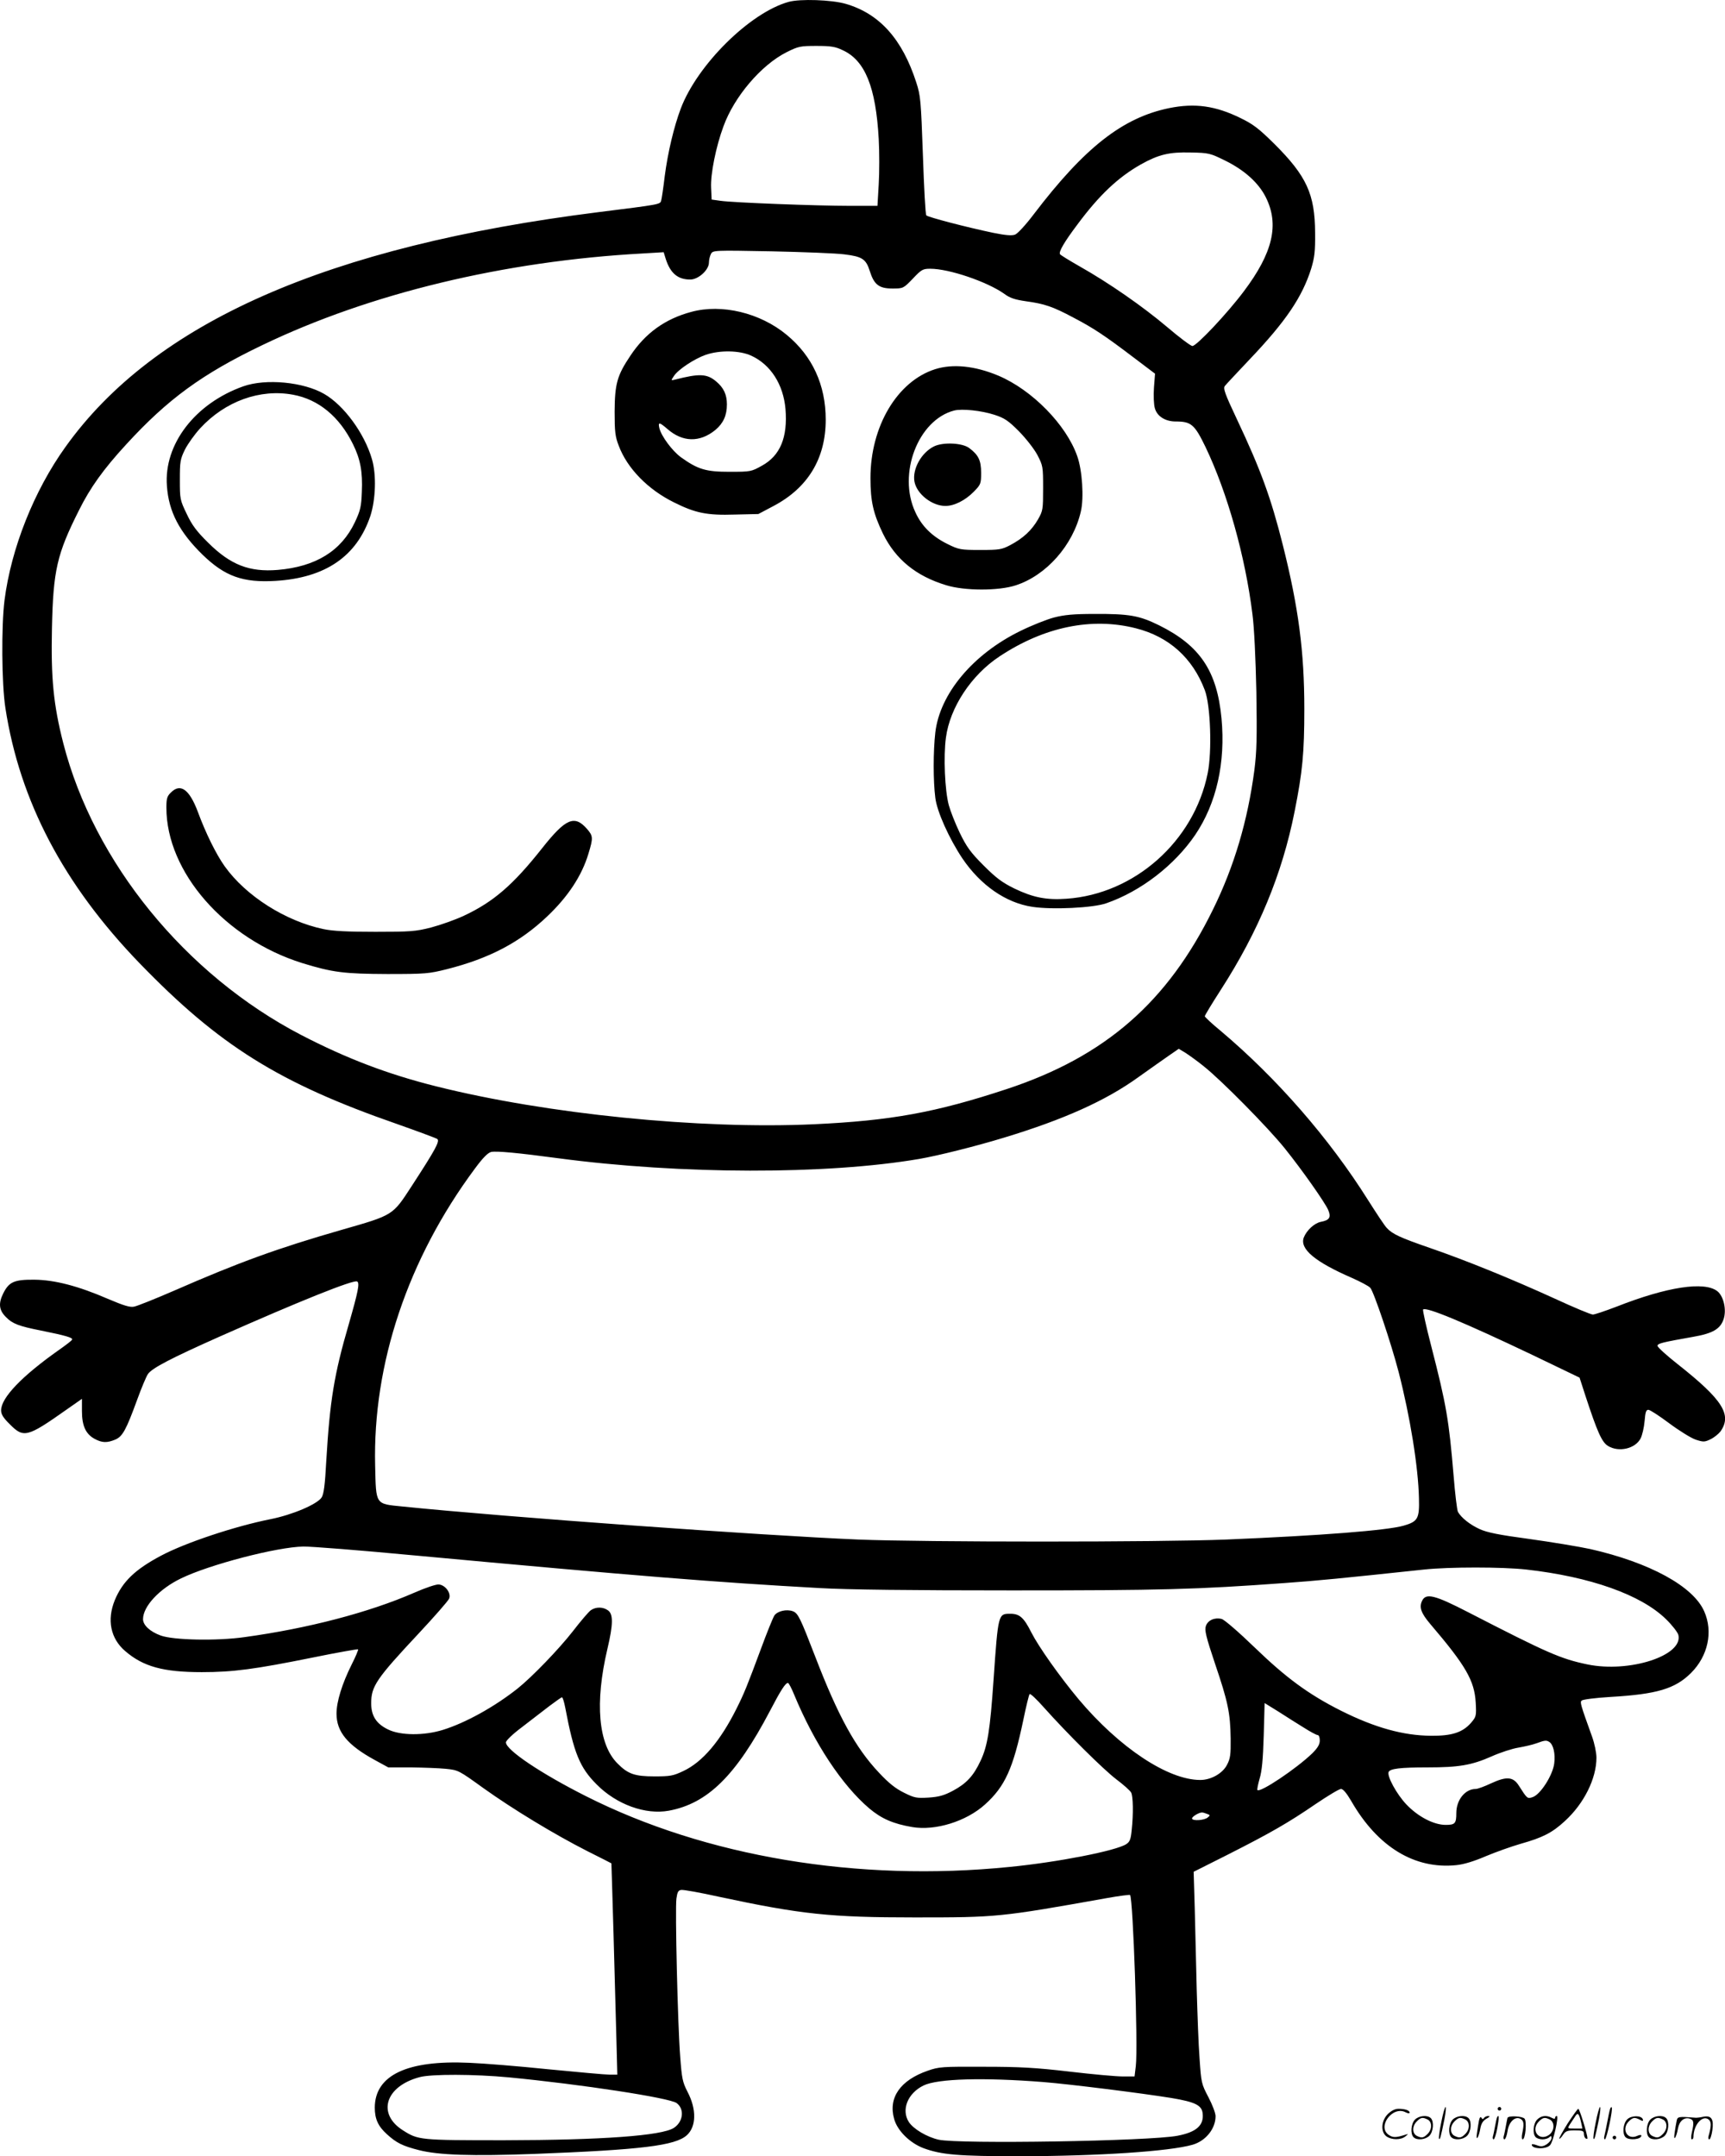 <svg version="1.0" xmlns="http://www.w3.org/2000/svg"
  viewBox="0 0 960.166 1199.935"
 preserveAspectRatio="xMidYMid meet">
<g transform="translate(-0.389,1200.561) scale(0.1,-0.1)"
fill="#000000" stroke="none">
<path d="M4393 11995 c-215 -60 -508 -350 -600 -594 -38 -101 -72 -244 -89
-375 -8 -67 -17 -128 -20 -137 -6 -21 -5 -21 -349 -64 -1510 -190 -2472 -614
-2967 -1307 -175 -244 -302 -564 -339 -853 -18 -144 -16 -465 5 -600 80 -518
324 -982 746 -1419 444 -459 776 -667 1435 -896 116 -41 216 -78 223 -83 15
-12 -10 -58 -140 -258 -110 -169 -101 -164 -394 -248 -355 -102 -572 -181
-931 -338 -106 -46 -206 -86 -223 -89 -22 -5 -58 6 -147 44 -164 71 -295 105
-408 106 -112 1 -141 -12 -173 -76 -28 -56 -24 -94 16 -133 35 -36 72 -50 194
-74 138 -28 180 -40 173 -51 -3 -6 -36 -31 -73 -57 -206 -145 -322 -266 -322
-336 0 -22 12 -42 49 -78 76 -77 97 -72 311 79 l90 63 0 -68 c0 -82 21 -128
71 -155 41 -22 68 -23 114 -4 41 17 61 54 122 221 24 66 51 131 61 145 24 33
130 88 402 209 440 195 743 317 762 305 15 -9 5 -57 -46 -235 -83 -284 -106
-429 -126 -763 -7 -134 -14 -186 -26 -204 -25 -38 -164 -97 -286 -121 -196
-39 -473 -131 -608 -203 -145 -77 -214 -144 -257 -247 -45 -110 -24 -214 58
-284 100 -86 211 -117 426 -117 174 0 294 16 616 81 137 28 251 48 254 46 2
-3 -13 -40 -35 -83 -55 -110 -85 -209 -85 -275 0 -101 61 -175 213 -258 l75
-41 125 0 c69 -1 157 -4 196 -8 69 -7 72 -9 208 -107 165 -118 396 -258 579
-351 72 -36 133 -67 134 -68 0 0 6 -179 12 -396 6 -217 13 -482 16 -587 l5
-193 -42 0 c-24 0 -177 14 -342 30 -164 17 -362 33 -440 36 -346 16 -525 -69
-526 -249 0 -63 18 -104 68 -149 53 -48 87 -65 178 -88 109 -28 295 -34 644
-21 595 23 783 46 847 104 53 48 55 145 3 243 -27 53 -31 73 -40 194 -14 179
-29 823 -21 880 5 36 10 46 27 48 12 2 106 -15 210 -38 458 -98 621 -115 1089
-115 459 0 473 1 1072 108 67 12 124 19 127 17 17 -18 45 -847 32 -952 l-7
-58 -66 0 c-36 0 -169 12 -296 27 -188 22 -278 27 -477 27 -231 1 -249 0 -312
-22 -153 -53 -221 -150 -187 -269 18 -65 87 -133 163 -162 101 -37 192 -45
541 -45 434 1 829 27 957 64 73 21 128 89 128 159 0 17 -18 64 -40 106 -39 74
-40 81 -49 213 -6 75 -12 250 -16 387 -3 138 -8 341 -11 452 l-6 202 189 95
c239 121 338 178 490 282 68 46 131 84 141 84 12 0 31 -23 57 -67 147 -256
353 -381 585 -357 42 4 100 22 165 50 55 23 142 54 194 69 121 34 175 61 246
127 106 97 175 236 175 352 0 28 -11 80 -24 116 -67 186 -68 192 -58 202 6 6
77 15 159 20 259 15 361 45 450 134 94 94 123 229 73 342 -61 140 -304 272
-634 347 -65 14 -217 39 -339 56 -171 23 -235 36 -277 55 -55 25 -103 64 -121
96 -5 10 -16 100 -24 200 -26 311 -40 394 -125 724 -28 108 -48 199 -45 202
16 17 231 -73 607 -252 l264 -127 33 -102 c66 -201 91 -257 125 -278 60 -37
152 -16 182 42 9 18 19 61 22 96 4 49 8 63 21 63 9 0 61 -34 116 -75 55 -41
121 -82 147 -91 43 -14 50 -14 83 2 19 9 44 29 55 43 66 93 13 177 -238 375
-62 49 -112 94 -112 102 0 13 23 19 198 50 110 19 152 44 170 99 17 52 0 127
-35 155 -72 56 -279 25 -561 -86 -63 -24 -122 -44 -132 -44 -11 0 -107 40
-215 90 -237 108 -487 210 -690 280 -168 58 -211 78 -242 112 -12 12 -58 82
-103 153 -218 347 -510 681 -822 944 -49 40 -88 77 -88 81 0 5 40 71 89 147
210 326 342 645 411 993 44 221 54 325 54 570 0 319 -32 564 -120 914 -66 262
-122 416 -255 698 -68 144 -78 173 -67 186 7 9 69 75 137 147 202 212 293 347
343 505 19 63 23 96 22 200 -1 215 -47 316 -228 496 -84 83 -116 108 -186 142
-140 69 -255 85 -398 56 -259 -53 -471 -219 -755 -592 -43 -57 -89 -107 -103
-112 -18 -7 -53 -4 -122 10 -144 30 -363 87 -372 97 -5 4 -13 155 -19 335 -11
307 -13 331 -37 405 -78 241 -204 382 -392 437 -79 23 -255 29 -319 11z m302
-269 c124 -57 184 -205 200 -494 4 -72 4 -186 0 -252 l-7 -120 -152 0 c-183 0
-653 18 -721 28 l-50 7 -3 65 c-4 76 27 230 69 343 60 165 210 341 351 412 66
33 77 35 167 35 80 0 105 -4 146 -24z m2128 -614 c108 -53 186 -124 226 -203
77 -153 40 -310 -122 -525 -93 -124 -263 -304 -286 -304 -9 0 -73 48 -141 106
-135 114 -323 245 -488 338 -56 32 -105 62 -108 67 -8 13 23 67 96 164 123
166 228 264 353 335 100 56 159 70 278 67 102 -2 109 -4 192 -45z m-2119 -522
c99 -12 120 -26 141 -92 24 -77 52 -98 126 -98 60 0 61 0 114 55 48 51 56 55
97 55 105 0 316 -72 411 -139 32 -24 60 -33 122 -42 103 -14 150 -30 264 -91
113 -59 177 -102 335 -222 l119 -90 -6 -78 c-3 -43 -1 -95 5 -114 12 -45 58
-74 116 -74 86 0 105 -16 166 -142 122 -255 221 -608 261 -929 10 -74 18 -249
22 -434 4 -255 2 -332 -11 -435 -37 -281 -112 -535 -230 -775 -253 -516 -600
-819 -1148 -1000 -397 -131 -646 -176 -1075 -196 -636 -29 -1486 57 -2101 211
-272 68 -501 156 -752 286 -644 335 -1154 961 -1324 1624 -55 215 -69 363 -63
639 7 324 28 413 150 656 63 127 137 230 263 367 231 252 422 392 758 553 599
288 1347 468 2117 510 l117 7 12 -39 c26 -79 67 -113 136 -113 45 0 104 53
104 95 0 14 5 36 11 47 11 21 14 21 338 15 179 -4 361 -11 405 -17z m2001
-4519 c95 -75 356 -339 450 -456 98 -122 223 -300 242 -343 17 -41 7 -57 -41
-66 -36 -7 -79 -47 -95 -87 -24 -64 63 -136 268 -225 47 -21 93 -45 102 -55
20 -22 117 -311 158 -469 64 -249 109 -527 113 -702 3 -114 -6 -130 -86 -153
-90 -26 -458 -55 -986 -77 -367 -15 -1681 -15 -2050 0 -543 23 -1949 124
-2538 184 -150 15 -145 8 -150 226 -14 567 182 1152 555 1654 45 61 72 88 91
93 30 6 149 -5 372 -35 684 -91 1495 -92 2010 -4 105 18 317 71 474 119 333
101 566 206 746 336 63 45 140 99 170 120 l55 38 35 -21 c19 -12 67 -46 105
-77z m-4398 -2721 c1246 -115 1679 -150 2258 -182 152 -9 514 -13 1070 -13
836 0 1028 5 1520 41 184 13 314 26 775 75 138 15 438 15 570 0 355 -40 638
-140 777 -276 34 -33 65 -73 69 -88 28 -115 -273 -212 -506 -164 -149 31 -222
63 -663 290 -188 97 -237 109 -258 63 -17 -36 -4 -69 46 -128 198 -232 246
-315 253 -438 4 -74 3 -78 -27 -113 -47 -53 -107 -72 -221 -71 -155 1 -313 45
-501 139 -181 91 -306 183 -480 351 -91 88 -170 156 -185 160 -39 10 -77 -7
-88 -39 -8 -23 0 -58 51 -210 72 -212 85 -274 87 -417 1 -88 -2 -111 -20 -145
-24 -48 -89 -85 -149 -85 -180 0 -450 179 -678 450 -105 126 -221 290 -262
370 -42 84 -66 105 -117 105 -68 0 -68 3 -94 -370 -19 -276 -33 -366 -72 -448
-39 -84 -79 -127 -154 -167 -49 -26 -77 -34 -135 -38 -67 -4 -79 -2 -137 27
-47 23 -85 53 -140 112 -130 138 -227 314 -355 647 -83 215 -95 240 -124 251
-35 13 -86 1 -103 -24 -8 -13 -41 -94 -73 -181 -78 -210 -94 -250 -137 -336
-91 -182 -190 -298 -296 -348 -57 -27 -73 -30 -161 -30 -110 0 -148 13 -206
72 -107 106 -127 338 -56 638 32 136 33 193 3 214 -28 20 -67 20 -95 1 -12 -8
-57 -61 -101 -118 -78 -100 -228 -255 -307 -318 -130 -103 -290 -191 -415
-230 -106 -33 -237 -32 -306 2 -66 32 -94 76 -94 146 0 94 28 136 264 388 87
93 163 180 169 193 14 29 -18 76 -56 80 -14 2 -74 -18 -140 -47 -250 -109
-591 -198 -942 -246 -154 -22 -396 -17 -467 9 -60 22 -98 58 -98 91 0 71 91
169 212 227 158 77 536 175 680 177 42 1 319 -21 615 -49z m2118 -777 c113
-272 266 -502 417 -631 69 -58 134 -86 239 -104 129 -22 301 31 406 126 111
100 156 200 212 466 16 78 32 144 36 148 4 4 39 -29 78 -73 134 -150 332 -346
404 -401 40 -30 77 -63 83 -74 11 -21 13 -118 3 -209 -5 -51 -10 -65 -30 -78
-56 -37 -383 -101 -650 -127 -844 -85 -1691 57 -2358 394 -250 126 -445 257
-445 299 0 10 36 45 88 84 48 37 116 89 152 117 36 27 68 50 72 50 4 0 12 -26
18 -57 48 -254 81 -334 175 -428 111 -112 272 -170 402 -146 216 40 374 196
563 556 61 117 86 155 100 155 4 0 20 -30 35 -67z m2835 -181 c36 -23 71 -42
78 -42 7 0 12 -13 12 -30 0 -22 -11 -41 -42 -72 -87 -84 -289 -220 -305 -204
-3 2 3 31 12 63 13 42 19 108 23 240 l5 181 76 -47 c42 -27 105 -67 141 -89z
m1367 -80 c23 -14 35 -66 28 -120 -8 -65 -76 -172 -119 -187 -31 -11 -31 -10
-79 65 -31 48 -68 51 -154 11 -36 -17 -74 -31 -85 -31 -59 0 -108 -61 -108
-134 0 -58 -7 -66 -59 -66 -67 0 -155 46 -220 115 -53 56 -107 155 -98 179 8
19 64 26 217 26 174 0 245 12 356 61 49 22 117 44 150 49 34 6 78 16 100 24
46 17 55 18 71 8z m-1904 -401 c17 -6 18 -8 3 -20 -19 -16 -84 -20 -87 -6 -2
10 39 35 56 34 6 0 18 -4 28 -8z m-3887 -1466 c405 -39 894 -114 934 -143 45
-33 37 -104 -15 -138 -67 -44 -402 -68 -945 -69 -470 0 -478 1 -563 55 -146
92 -99 245 92 296 64 18 307 17 497 -1z m2974 -26 c150 -12 549 -62 715 -89
131 -22 168 -40 173 -85 8 -67 -35 -105 -140 -125 -156 -30 -1215 -47 -1329
-22 -66 15 -140 59 -166 98 -44 68 -7 161 82 204 79 38 334 45 665 19z M3852
10270 c-146 -39 -256 -118 -340 -245 -73 -109 -86 -155 -87 -310 0 -111 3
-139 23 -190 47 -126 163 -244 307 -315 120 -60 184 -73 339 -68 l131 3 85 45
c191 101 290 264 290 480 0 193 -74 354 -217 472 -148 123 -362 174 -531 128z
m334 -244 c108 -50 178 -160 190 -296 13 -158 -29 -260 -131 -316 -59 -33 -63
-34 -180 -34 -132 0 -176 13 -271 81 -48 35 -109 117 -120 162 -8 35 0 34 44
-4 85 -75 181 -77 268 -6 44 37 64 81 64 142 0 55 -18 93 -60 128 -51 43 -93
45 -229 10 -23 -6 -23 -5 -6 20 23 36 114 96 177 118 79 27 189 25 254 -5z
M5209 9951 c-211 -67 -360 -318 -360 -606 0 -130 16 -198 70 -310 70 -142 183
-235 351 -286 102 -32 293 -32 387 -1 171 55 320 224 363 411 18 75 8 230 -20
308 -61 175 -252 369 -439 448 -131 55 -254 67 -352 36z m331 -254 c55 -18 76
-32 135 -91 40 -41 84 -97 103 -132 31 -60 32 -65 32 -185 0 -119 -1 -126 -29
-175 -35 -60 -82 -104 -154 -142 -48 -25 -61 -27 -167 -27 -110 0 -119 2 -182
33 -85 42 -143 98 -179 177 -100 213 15 514 216 566 44 11 151 0 225 -24z
M5204 9522 c-71 -34 -123 -127 -110 -197 13 -69 98 -135 172 -135 50 0 111 31
159 80 38 39 40 44 40 105 0 68 -15 99 -66 137 -38 29 -144 34 -195 10z M1359
9856 c-269 -95 -444 -323 -426 -555 10 -144 70 -257 199 -383 124 -120 224
-156 406 -145 277 17 451 136 527 360 30 92 35 231 9 318 -42 144 -156 299
-265 362 -115 67 -325 87 -450 43z m276 -47 c142 -26 258 -122 333 -274 42
-84 55 -156 50 -266 -3 -83 -8 -104 -39 -170 -76 -160 -218 -247 -429 -265
-158 -13 -263 28 -387 151 -65 64 -91 99 -120 161 -37 77 -38 82 -38 189 0
101 2 115 28 168 16 32 54 85 85 119 139 151 334 221 517 187z M5870 8569
c-41 -11 -124 -44 -185 -74 -265 -129 -450 -350 -475 -566 -12 -104 -12 -271
0 -363 9 -77 78 -229 151 -338 101 -149 242 -247 389 -269 111 -17 339 -6 412
20 193 67 380 212 495 381 118 175 169 401 146 648 -25 264 -120 405 -348 518
-110 54 -165 64 -360 63 -116 0 -167 -5 -225 -20z m457 -60 c182 -46 315 -164
383 -344 32 -83 41 -342 16 -463 -76 -378 -407 -672 -786 -698 -112 -8 -186 7
-290 57 -69 34 -102 59 -172 129 -72 72 -94 103 -132 181 -25 52 -52 121 -61
154 -22 82 -30 271 -16 375 22 168 141 349 299 453 248 164 512 219 759 156z
M955 7595 c-21 -20 -25 -34 -25 -84 0 -358 325 -730 756 -865 169 -52 233 -60
474 -61 212 0 231 2 331 27 237 60 406 149 558 293 116 110 193 226 230 349
27 89 27 99 -9 140 -69 78 -118 56 -248 -108 -162 -205 -272 -300 -437 -377
-47 -22 -129 -51 -182 -65 -86 -22 -116 -24 -310 -24 -154 0 -235 4 -288 15
-211 44 -432 184 -550 349 -48 67 -107 187 -150 304 -47 125 -97 161 -150 107z
M8026 194 c-10 -47 -15 -88 -12 -91 5 -6 9 7 30 110 7 37 10 67 6 67 -4 0 -15
-39 -24 -86z M8340 270 c0 -5 5 -10 10 -10 6 0 10 5 10 10 0 6 -4 10 -10 10
-5 0 -10 -4 -10 -10z M8886 194 c-10 -47 -15 -88 -12 -91 5 -6 9 7 30 110 7
37 10 67 6 67 -4 0 -15 -39 -24 -86z M8966 269 c-3 -8 -10 -41 -16 -74 -6 -33
-14 -68 -16 -77 -3 -10 -1 -18 3 -18 10 0 46 171 38 178 -2 3 -7 -1 -9 -9z
M7729 241 c-38 -38 -41 -101 -7 -125 29 -20 79 -20 104 0 18 14 18 15 1 10
-53 -17 -69 -17 -92 -2 -69 45 21 166 94 126 12 -6 21 -7 21 -1 0 12 -25 21
-62 21 -19 0 -39 -10 -59 -29z M8730 189 c-28 -45 -49 -83 -47 -85 2 -3 12 7
21 21 14 21 24 25 66 25 43 0 50 -3 50 -19 0 -11 5 -23 10 -26 6 -3 10 -3 10
1 0 20 -44 164 -51 164 -4 0 -30 -37 -59 -81z m75 4 l7 -33 -42 0 c-42 0 -42
0 -28 23 8 12 21 32 29 44 15 25 22 18 34 -34z M7880 210 c-22 -22 -27 -79 -8
-98 19 -19 66 -14 88 8 22 22 27 79 8 98 -19 19 -66 14 -88 -8z m71 0 c25 -14
25 -54 -1 -80 -23 -23 -33 -24 -61 -10 -25 14 -25 54 1 80 23 23 33 24 61 10z
M8090 210 c-22 -22 -27 -79 -8 -98 19 -19 66 -14 88 8 22 22 27 79 8 98 -19
19 -66 14 -88 -8z m71 0 c25 -14 25 -54 -1 -80 -23 -23 -33 -24 -61 -10 -25
14 -25 54 1 80 23 23 33 24 61 10z M8236 204 c-3 -16 -8 -47 -11 -69 -8 -51
10 -26 19 27 5 27 15 42 34 53 18 10 22 14 10 15 -9 0 -20 -5 -24 -11 -5 -8
-9 -8 -14 1 -5 8 -10 3 -14 -16z M8337 223 c-2 -4 -7 -26 -11 -48 -4 -22 -9
-48 -12 -57 -3 -10 -1 -18 4 -18 4 0 14 28 20 62 11 58 10 81 -1 61z M8395
220 c-1 -3 -5 -23 -9 -45 -4 -22 -9 -48 -12 -57 -3 -10 -1 -18 4 -18 5 0 13
20 17 45 7 53 44 87 74 68 17 -11 19 -28 8 -80 -4 -18 -3 -33 2 -33 16 0 24
99 11 115 -12 14 -87 18 -95 5z M8560 210 c-22 -22 -27 -79 -8 -98 7 -7 24
-12 38 -12 14 0 31 5 38 12 9 9 12 8 12 -5 0 -9 -12 -24 -26 -34 -21 -13 -32
-15 -55 -6 -16 6 -29 8 -29 3 0 -24 81 -27 102 -2 18 19 50 162 37 162 -5 0
-9 -5 -9 -10 0 -7 -6 -7 -19 0 -30 16 -59 12 -81 -10z m71 0 c29 -16 25 -65
-6 -86 -56 -37 -103 28 -55 76 23 23 33 24 61 10z M9061 211 c-23 -23 -28 -80
-9 -99 19 -19 88 -13 88 9 0 5 -11 4 -24 -2 -54 -25 -89 38 -46 81 23 23 33
24 62 9 16 -9 19 -8 16 3 -8 22 -64 22 -87 -1z M9190 210 c-22 -22 -27 -79 -8
-98 19 -19 66 -14 88 8 22 22 27 79 8 98 -19 19 -66 14 -88 -8z m71 0 c25 -14
25 -54 -1 -80 -23 -23 -33 -24 -61 -10 -25 14 -25 54 1 80 23 23 33 24 61 10z
M9336 201 c-3 -14 -8 -44 -11 -66 -8 -51 10 -26 19 27 8 41 35 63 66 53 22 -7
24 -21 11 -77 -5 -22 -5 -38 0 -38 5 0 9 6 9 13 0 68 51 125 85 97 15 -13 15
-35 -1 -92 -3 -10 -1 -18 4 -18 6 0 13 23 17 50 9 63 -5 84 -49 76 -17 -4 -35
-6 -41 -6 -101 8 -104 7 -109 -19z M8980 110 c0 -5 5 -10 10 -10 6 0 10 5 10
10 0 6 -4 10 -10 10 -5 0 -10 -4 -10 -10z"/>
</g>
</svg>
